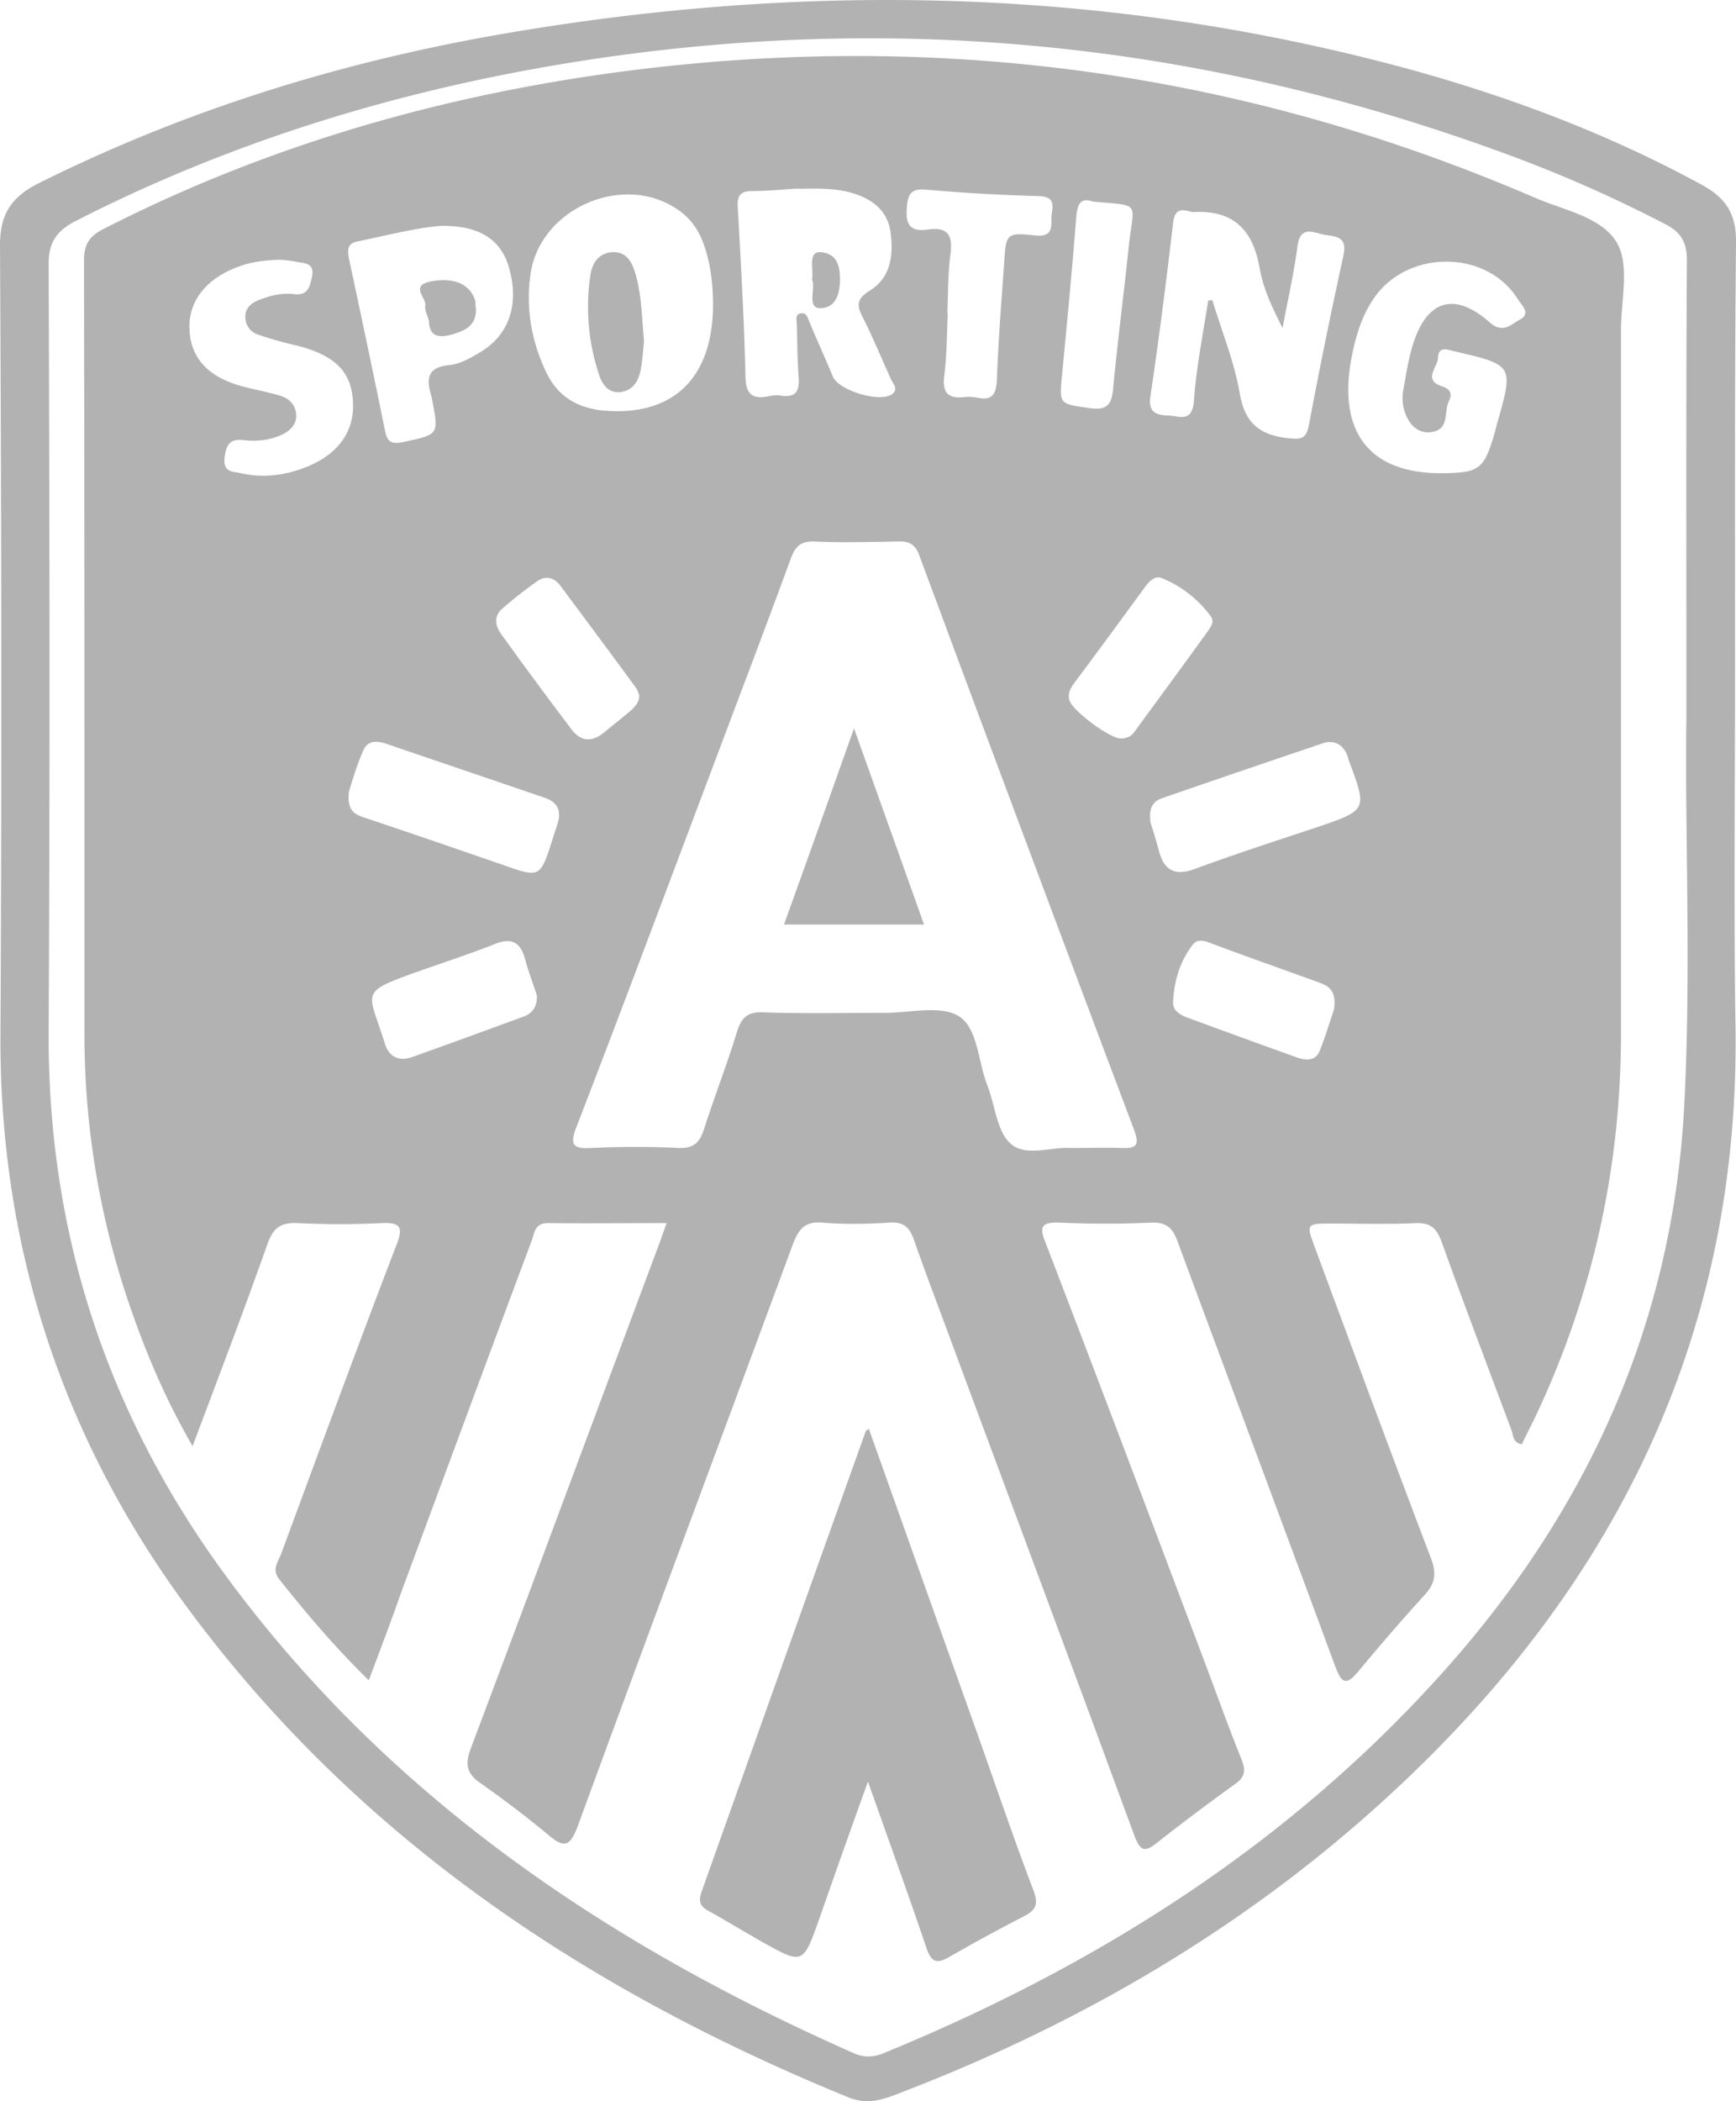 <svg xmlns="http://www.w3.org/2000/svg" width="62" height="75"><g fill="#B2B2B2"><path d="M61.967 23.904c0 4.271-.05 8.526.016 12.797.131 10.058-3.59 18.535-10.587 25.66-5.507 5.607-12.079 9.617-19.405 12.405-.54.212-1.065.342-1.655.114-9.39-3.831-17.585-9.276-23.666-17.524C2.213 51.308-.016 44.493.016 36.962.066 27.556.05 18.166 0 8.76c0-1.125.41-1.728 1.377-2.217 5.49-2.739 11.292-4.483 17.34-5.461C29.368-.662 39.94-.368 50.38 2.484c3.605.994 7.096 2.315 10.39 4.108.869.473 1.246 1.043 1.23 2.07-.05 5.086-.033 10.173-.033 15.242zm-1.738 1.712c0-6.113-.016-11.216.017-16.318 0-.636-.197-.994-.754-1.288a48.861 48.861 0 0 0-5.916-2.592c-10.9-3.977-22.06-5.037-33.516-3.13C13.996 3.3 8.178 5.092 2.688 7.896c-.689.359-.967.783-.95 1.581.032 9.13.048 18.258 0 27.371-.034 7.205 2.113 13.693 6.375 19.464 5.785 7.841 13.57 13.09 22.403 16.987.377.163.721.13 1.098-.033 7.687-3.162 14.57-7.531 20.11-13.791 5.047-5.706 8.014-12.324 8.424-19.954.262-4.955.016-9.927.081-13.905z"/><path d="M13.17 59.977c-1.19-1.161-2.22-2.371-3.202-3.614-.273-.343-.032-.621.08-.916 1.352-3.662 2.704-7.341 4.104-10.988.258-.654.161-.833-.53-.8-.999.048-1.98.048-2.978 0-.612-.033-.885.163-1.094.751-.837 2.371-1.738 4.726-2.672 7.211-.917-1.586-1.593-3.156-2.156-4.758a29.803 29.803 0 0 1-1.706-9.941c0-9.206 0-18.428-.016-27.634 0-.588.21-.866.692-1.112C9.26 5.331 15.15 3.582 21.297 2.682c11.57-1.684 22.771-.261 33.537 4.383 1.03.441 2.382.686 2.913 1.602.467.801.145 2.06.145 3.123v25.099c0 4.84-1.03 9.45-3.122 13.817-.145.294-.29.572-.419.85-.337-.066-.305-.344-.37-.507-.836-2.24-1.69-4.48-2.494-6.72-.177-.475-.386-.687-.917-.67-.998.048-1.98.016-2.977.016-.95 0-.95 0-.628.866 1.368 3.696 2.736 7.39 4.136 11.07.209.54.16.9-.21 1.308-.82.9-1.609 1.815-2.397 2.763-.435.524-.596.36-.805-.196-1.867-5.052-3.75-10.089-5.616-15.125-.177-.507-.386-.735-.95-.72-1.094.05-2.204.05-3.299 0-.611-.015-.724.132-.482.72 1.93 5.02 3.83 10.056 5.729 15.092.418 1.112.82 2.24 1.27 3.352.162.41.114.638-.24.883a82.737 82.737 0 0 0-2.785 2.093c-.45.36-.595.278-.804-.261-2.157-5.87-4.345-11.724-6.518-17.578-.45-1.226-.917-2.436-1.351-3.679-.161-.458-.37-.654-.87-.621-.804.049-1.609.065-2.413 0-.596-.05-.821.212-1.03.736-2.559 6.933-5.15 13.85-7.693 20.798-.273.72-.466.818-1.046.327a38.801 38.801 0 0 0-2.446-1.864c-.466-.327-.547-.654-.338-1.21 2.221-5.902 4.41-11.805 6.615-17.708.128-.327.24-.654.386-1.063-1.48 0-2.865.017-4.249 0-.466 0-.466.36-.58.654-1.56 4.17-3.105 8.356-4.65 12.525-.354 1.014-.74 2.028-1.158 3.14zm25.057-19c.692 0 1.255-.017 1.818 0 .483.016.676-.05.467-.622a4460.246 4460.246 0 0 1-7.676-20.52c-.145-.409-.37-.523-.773-.507-.998.016-1.98.049-2.977 0-.515-.016-.692.196-.853.638-.917 2.501-1.867 4.987-2.8 7.472-1.61 4.268-3.202 8.535-4.844 12.787-.257.654-.112.784.515.752 1.046-.05 2.092-.05 3.138 0 .531.016.74-.18.901-.67.37-1.162.821-2.306 1.175-3.467.161-.523.386-.736.966-.703 1.448.049 2.896.016 4.345.016.885 0 1.947-.278 2.607.115.692.425.692 1.635 1.03 2.485.273.703.338 1.651.836 2.077.532.474 1.481.098 2.125.147zm4.924-30.25c.048 0 .097 0 .145-.016.338 1.112.788 2.207.982 3.335.193 1.145.804 1.505 1.802 1.603.402.033.563 0 .66-.442a203.65 203.65 0 0 1 1.239-6.082c.16-.736-.322-.67-.708-.752-.386-.082-.837-.327-.934.425-.128.98-.354 1.946-.53 2.91-.37-.72-.693-1.406-.821-2.142-.242-1.39-.966-2.076-2.366-1.995a.564.564 0 0 1-.161-.032c-.37-.098-.515.016-.563.425-.242 2.06-.5 4.104-.805 6.148-.096.605.177.703.644.72.386.016.82.26.901-.475.08-1.177.322-2.403.515-3.63zm-17.686.18c0-.736-.08-1.472-.322-2.158-.177-.524-.482-.965-.95-1.276-1.946-1.324-4.907-.032-5.245 2.306-.177 1.21.032 2.387.547 3.483.402.866 1.094 1.291 2.028 1.39 2.494.228 3.926-1.129 3.942-3.745zm2.93-4.17c-.516.033-1.015.082-1.53.082-.402 0-.547.147-.515.589.113 2.011.226 4.022.274 6.033.016.638.241.818.82.704.162-.033.323-.05.483-.017.531.066.628-.212.596-.67-.048-.622-.048-1.26-.065-1.88 0-.148-.08-.36.145-.393.21-.033.242.164.306.31.274.655.563 1.292.837 1.946.21.507 1.706.949 2.124.622.21-.164.048-.344-.032-.49-.338-.737-.644-1.489-1.014-2.224-.21-.41-.273-.654.225-.965.757-.458.87-1.26.757-2.093-.113-.801-.676-1.194-1.384-1.406-.692-.197-1.368-.147-2.028-.147zm23.108 10.155c1.336-.017 1.497-.131 1.883-1.456.032-.098.048-.212.08-.31.596-2.093.596-2.093-1.512-2.584-.274-.065-.58-.196-.596.23-.016.342-.547.784.129 1.013.29.098.402.245.257.54-.177.36.017.948-.53 1.079-.355.098-.693-.05-.902-.393a1.55 1.55 0 0 1-.193-1.095c.097-.54.177-1.08.338-1.603.499-1.618 1.497-1.913 2.752-.8.467.408.756.064 1.062-.099.435-.229.064-.523-.064-.736-1.11-1.782-3.96-1.782-5.15-.016-.467.687-.676 1.471-.82 2.289-.42 2.55.74 3.957 3.266 3.94zm-35.742-8.83c-.9.065-1.947.343-2.993.556-.386.082-.354.31-.306.605.435 2.044.87 4.088 1.288 6.148.08.409.225.49.644.409 1.287-.278 1.287-.246 1.03-1.554 0-.032-.017-.049-.017-.081-.177-.59-.177-1.03.628-1.112.386-.033.756-.246 1.11-.458 1.03-.605 1.4-1.7 1.046-2.976-.273-1.03-1.046-1.553-2.43-1.537zm-5.777 1.21c-.483.016-.965.065-1.416.229-1.175.409-1.835 1.226-1.802 2.224.032 1.062.676 1.75 1.93 2.076.435.115.886.196 1.32.327.322.098.564.344.564.72 0 .327-.242.54-.515.67-.419.196-.885.245-1.336.196-.483-.065-.644.115-.708.605-.064.54.273.507.58.573.723.163 1.431.098 2.14-.148 1.239-.425 1.915-1.259 1.866-2.354-.032-1.112-.643-1.717-2.027-2.06a13.382 13.382 0 0 1-1.384-.393.659.659 0 0 1-.435-.638c0-.31.225-.49.483-.588.402-.164.82-.262 1.255-.213.499.066.563-.261.644-.621.096-.474-.225-.474-.515-.523a4.077 4.077 0 0 0-.644-.082zm31.107 20.095c.065.197.193.605.306 1.03.193.704.595.867 1.271.622 1.465-.54 2.93-1.014 4.41-1.504 1.754-.605 1.754-.605 1.094-2.371-.016-.05-.032-.115-.048-.164-.161-.425-.5-.588-.902-.441a780.677 780.677 0 0 0-5.696 1.945c-.306.099-.515.295-.435.883zm-28.629-1.111c-.08.686.21.817.564.932 1.512.506 3.041 1.03 4.554 1.553 1.883.638 1.641.768 2.333-1.34.161-.491-.032-.786-.482-.933-1.867-.638-3.75-1.275-5.617-1.913-.322-.114-.676-.147-.837.229-.241.54-.402 1.112-.515 1.472zm21.371-17.087h.017c-.033.752-.033 1.52-.13 2.272-.064.59.146.785.693.736a1.6 1.6 0 0 1 .483.017c.547.114.675-.115.708-.638.048-1.39.16-2.763.257-4.153.064-1.063.08-1.112 1.11-.998.515.05.596-.163.58-.572-.016-.36.257-.817-.467-.834a65.802 65.802 0 0 1-4.007-.229c-.547-.049-.66.164-.692.67-.048.638.177.835.756.753.66-.098.902.163.805.866-.096.703-.08 1.407-.113 2.11zm-14.66 24.363c-.129-.409-.306-.867-.434-1.341-.161-.556-.467-.72-1.03-.507-.95.376-1.915.687-2.88 1.03-2.045.736-1.658.67-1.08 2.551.146.474.516.621.95.474 1.336-.474 2.672-.965 4.007-1.455.306-.115.483-.343.467-.752zm20.856-9.173c.193 0 .37-.066.483-.23.869-1.193 1.754-2.386 2.623-3.596.113-.164.241-.344.113-.524a4.053 4.053 0 0 0-1.755-1.373c-.24-.098-.434.098-.595.31a412.673 412.673 0 0 1-2.494 3.385c-.145.197-.29.393-.21.67.113.377 1.465 1.374 1.835 1.358zm-17.203-1.554c-.032-.081-.064-.196-.129-.277-.9-1.227-1.802-2.437-2.703-3.647-.21-.261-.5-.343-.789-.147a14.9 14.9 0 0 0-1.271.997c-.29.246-.258.59-.048.883.82 1.145 1.657 2.273 2.51 3.401.338.458.74.491 1.175.131.338-.278.676-.54.998-.817.144-.147.273-.295.257-.524zM47.641 36.04c.113-.736-.242-.867-.612-.998-1.255-.458-2.526-.9-3.781-1.373-.242-.098-.5-.164-.66.065-.45.589-.66 1.292-.692 2.044-.016.278.225.425.45.523 1.336.49 2.672.981 4.007 1.456.29.098.628.114.773-.23.225-.555.386-1.128.515-1.487zM39.03 7.195c-.466-.163-.563.131-.595.589-.145 1.848-.322 3.695-.499 5.543-.113 1.128-.113 1.08.982 1.243.611.081.788-.115.836-.703.161-1.7.387-3.401.564-5.118.177-1.586.45-1.39-1.288-1.554z"/><path d="M31.029 51c1.332 3.736 2.635 7.408 3.953 11.097.636 1.803 1.257 3.623 1.938 5.41.167.452.076.661-.303.87-.908.468-1.802.95-2.696 1.466-.47.274-.666.21-.848-.354-.651-1.917-1.333-3.801-2.075-5.895a507.437 507.437 0 0 0-1.726 4.864c-.591 1.675-.591 1.675-2.06.854-.651-.37-1.288-.757-1.924-1.112-.272-.145-.348-.322-.242-.644 1.954-5.492 3.908-10.984 5.876-16.475-.03.016 0 0 .107-.081zM30.5 26c.861 2.41 1.672 4.672 2.5 7h-5c.828-2.295 1.639-4.574 2.5-7zM23 12.167c-.024.272-.048.63-.109.986-.084.493-.314.765-.676.833-.362.068-.652-.119-.809-.578a7.632 7.632 0 0 1-.326-3.554c.073-.527.338-.799.737-.85.386-.034.664.136.833.63.265.782.265 1.615.35 2.533zm6-2.193c.067-.403-.169-1.026.348-.97.382.054.652.256.652.951 0 .733-.27 1.025-.674 1.044-.54.036-.18-.714-.326-1.025zm-12.001 1.02c.019.455-.189.717-.622.868-.566.207-1.018.248-1.056-.358-.019-.207-.17-.413-.132-.606.038-.29-.603-.73.283-.868.792-.124 1.338.138 1.508.73 0 .11 0 .22.019.234z"/></g></svg>